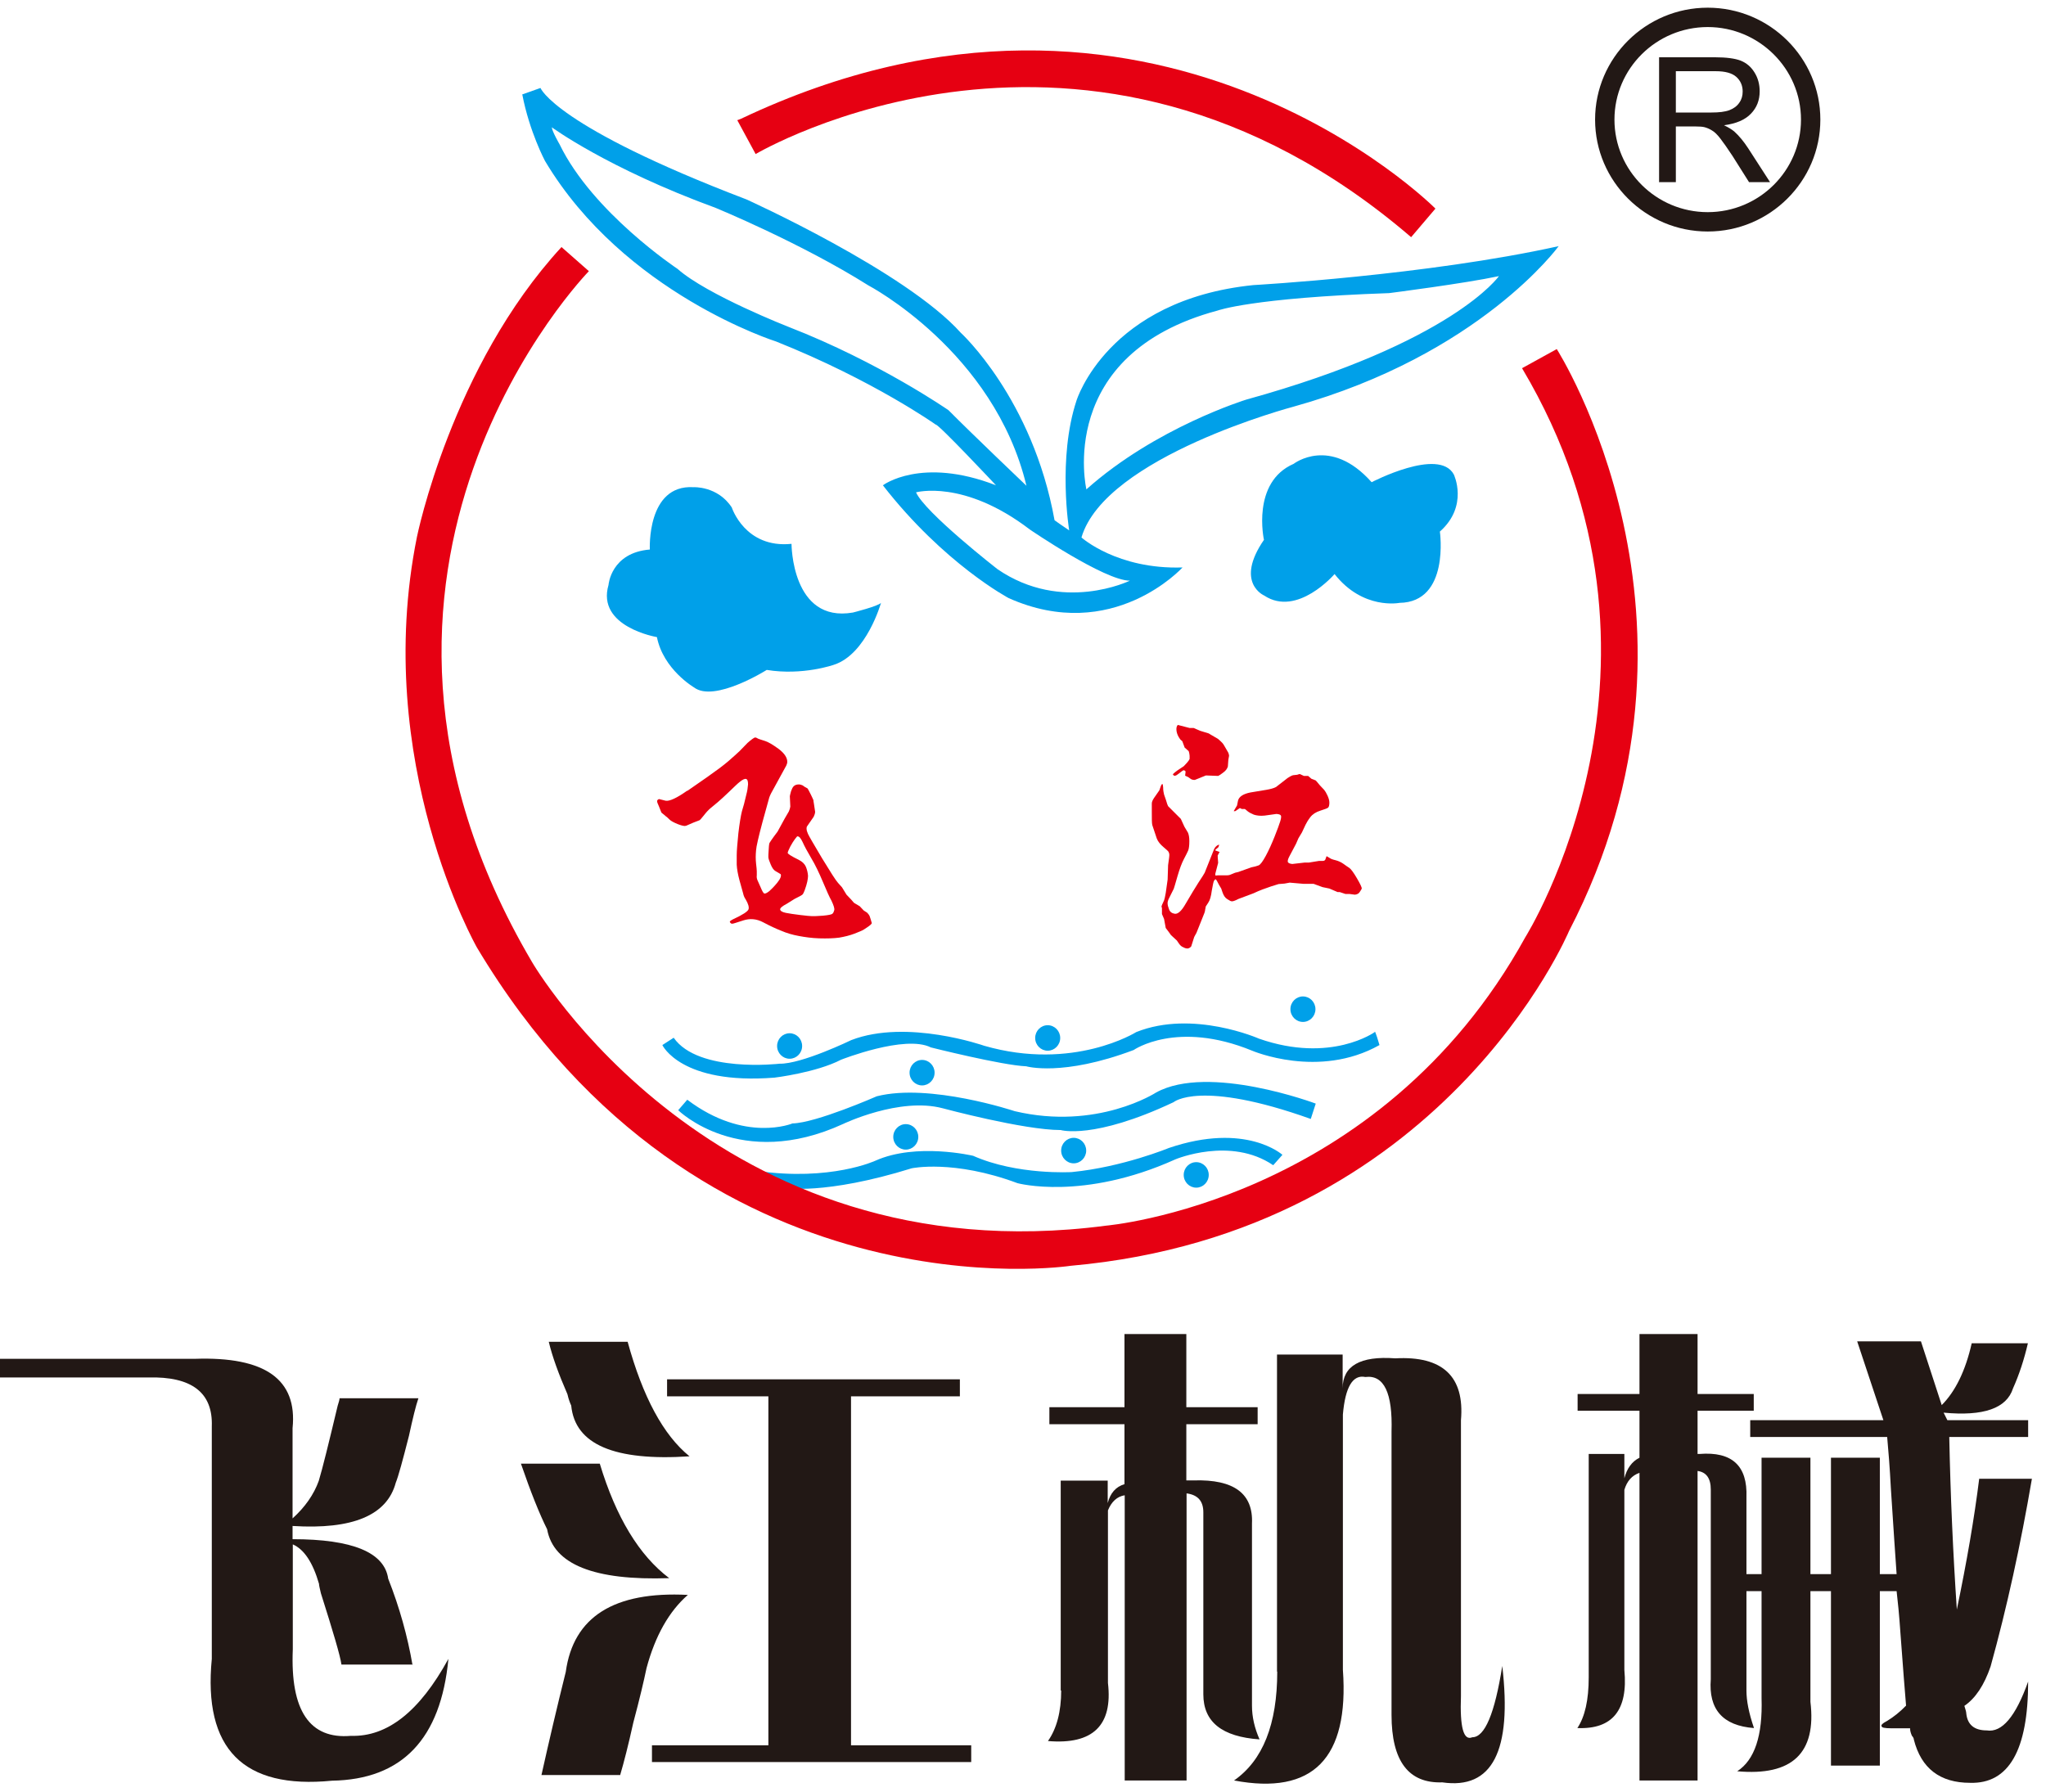<?xml version="1.0" encoding="UTF-8"?> <svg xmlns="http://www.w3.org/2000/svg" width="129" height="113" viewBox="0 0 129 113" fill="none"><g clip-path="url(#clip0_6691_4283)"><path fill-rule="evenodd" clip-rule="evenodd" d="M46.482 7.572L47.643 9.715C47.643 9.715 68.471 -2.656 88.971 14.956L90.504 13.155C90.504 13.155 72.669 -4.83 46.705 7.497L46.467 7.587L46.482 7.572Z" fill="#E60012"></path><path fill-rule="evenodd" clip-rule="evenodd" d="M42.476 65.44L41.762 65.901C41.762 65.901 42.923 68.418 48.833 67.956C48.833 67.956 51.454 67.643 53.032 66.825C53.032 66.825 57.066 65.231 58.689 66.05C58.689 66.05 63.185 67.182 64.704 67.241C64.704 67.241 66.981 67.911 71.478 66.214C71.478 66.214 74.202 64.308 78.951 66.259C78.951 66.259 83.15 68.06 86.976 65.901C86.976 65.901 86.678 64.874 86.678 65.083C86.678 65.083 83.909 67.078 79.383 65.499C79.383 65.499 75.214 63.653 71.641 65.083C71.641 65.083 67.681 67.569 62.054 65.946C62.054 65.946 57.185 64.234 53.672 65.589C53.672 65.589 50.545 67.107 49.146 67.078C49.146 67.078 44.025 67.673 42.476 65.44Z" fill="#00A0E9"></path><path fill-rule="evenodd" clip-rule="evenodd" d="M43.34 69.34L42.76 70.01C42.76 70.01 46.66 73.866 53.166 70.874C53.166 70.874 56.724 69.162 59.449 69.891C59.449 69.891 64.54 71.261 66.878 71.261C66.878 71.261 68.947 71.886 73.994 69.504C73.994 69.504 75.647 68.06 82.644 70.561L82.957 69.593C82.957 69.593 76.212 67.062 72.892 68.894C72.892 68.894 69.185 71.305 63.975 70.07C63.975 70.07 58.615 68.283 55.28 69.132C55.28 69.132 51.454 70.814 49.965 70.844C49.965 70.844 46.973 72.094 43.34 69.355" fill="#00A0E9"></path><path fill-rule="evenodd" clip-rule="evenodd" d="M47.717 73.866C47.717 73.866 48.595 74.76 49.429 74.909C49.429 74.909 51.975 75.385 57.483 73.673C57.483 73.673 60.118 73.107 64.153 74.611C64.153 74.611 68.277 75.742 74.113 73.107C74.113 73.107 77.582 71.648 80.276 73.479L80.857 72.824C80.857 72.824 78.564 70.74 73.696 72.392C73.696 72.392 70.778 73.598 67.577 73.911C67.577 73.911 64.138 74.119 61.354 72.884C61.354 72.884 57.766 72.035 55.19 73.196C55.19 73.196 52.362 74.507 47.732 73.837" fill="#00A0E9"></path><path fill-rule="evenodd" clip-rule="evenodd" d="M79.692 34.042C79.692 34.042 78.888 30.409 81.568 29.248C81.568 29.248 83.861 27.461 86.481 30.409C86.481 30.409 90.724 28.191 91.662 29.918C91.662 29.918 92.615 31.898 90.784 33.521C90.784 33.521 91.424 37.972 88.238 38.017C88.238 38.017 85.93 38.478 84.144 36.2C84.144 36.2 81.792 38.94 79.707 37.555C79.707 37.555 77.831 36.751 79.692 34.042Z" fill="#00A0E9"></path><path fill-rule="evenodd" clip-rule="evenodd" d="M40.972 34.652C40.972 34.652 40.764 30.558 43.712 30.722C43.712 30.722 45.245 30.633 46.139 32.002C46.139 32.002 46.972 34.593 49.905 34.295C49.905 34.295 49.905 39.297 53.776 38.627C53.776 38.627 55.369 38.225 55.547 38.017C55.547 38.017 54.639 41.248 52.585 41.918C52.585 41.918 50.62 42.617 48.342 42.245C48.342 42.245 45.037 44.329 43.756 43.347C43.756 43.347 41.821 42.215 41.419 40.176C41.419 40.176 37.593 39.536 38.367 36.886C38.367 36.886 38.516 34.846 40.987 34.652" fill="#00A0E9"></path><path fill-rule="evenodd" clip-rule="evenodd" d="M68.499 30.871C68.499 30.871 66.489 22.34 76.761 19.586C76.761 19.586 78.92 18.782 87.585 18.484C87.585 18.484 92.364 17.874 94.507 17.412C94.507 17.412 91.604 21.596 78.578 25.199C78.578 25.199 72.861 26.955 68.484 30.871M34.778 8.018C34.778 8.018 38.292 10.609 45.125 13.11C45.125 13.11 50.514 15.328 54.743 17.993C54.743 17.993 62.678 22.147 64.717 30.633C64.717 30.633 61.293 27.372 59.804 25.869C59.804 25.869 55.457 22.846 49.755 20.628C49.755 20.628 44.574 18.603 42.713 16.951C42.713 16.951 37.369 13.408 35.284 9.105C35.284 9.105 34.808 8.286 34.793 8.033M57.75 31.049C57.75 31.049 60.757 30.201 64.926 33.387C64.926 33.387 69.645 36.617 71.238 36.617C71.238 36.617 66.98 38.702 62.886 35.888C62.886 35.888 58.301 32.315 57.75 31.035M32.902 5.964L34.078 5.547C34.078 5.547 34.972 7.959 47.06 12.574C47.06 12.574 57.095 17.1 60.578 20.985C60.578 20.985 65.104 25.124 66.489 32.806C66.489 32.806 67.025 33.193 67.412 33.446C67.412 33.446 66.668 28.906 67.874 25.258C67.874 25.258 69.824 18.916 79.024 17.978C79.024 17.978 89.952 17.368 98.274 15.522C98.274 15.522 93.317 22.37 81.555 25.645C81.555 25.645 69.69 28.787 68.186 33.893C68.186 33.893 70.434 35.918 74.558 35.784C74.558 35.784 70.151 40.637 63.601 37.719C63.601 37.719 59.522 35.56 55.666 30.603C55.666 30.603 58.077 28.772 62.797 30.603C62.797 30.603 59.164 26.732 59 26.777C59 26.777 55.055 23.978 48.936 21.536C48.936 21.536 39.349 18.514 34.361 10.147C34.361 10.147 33.379 8.301 32.932 5.964" fill="#00A0E9"></path><path fill-rule="evenodd" clip-rule="evenodd" d="M49.785 65.157C50.217 65.157 50.574 65.514 50.574 65.961C50.574 66.408 50.217 66.765 49.785 66.765C49.353 66.765 48.996 66.408 48.996 65.961C48.996 65.514 49.353 65.157 49.785 65.157Z" fill="#00A0E9"></path><path fill-rule="evenodd" clip-rule="evenodd" d="M58.137 66.839C58.568 66.839 58.926 67.197 58.926 67.643C58.926 68.09 58.568 68.447 58.137 68.447C57.705 68.447 57.348 68.09 57.348 67.643C57.348 67.197 57.705 66.839 58.137 66.839Z" fill="#00A0E9"></path><path fill-rule="evenodd" clip-rule="evenodd" d="M66.057 64.65C66.488 64.65 66.846 65.008 66.846 65.454C66.846 65.901 66.488 66.258 66.057 66.258C65.625 66.258 65.268 65.901 65.268 65.454C65.268 65.008 65.625 64.65 66.057 64.65Z" fill="#00A0E9"></path><path fill-rule="evenodd" clip-rule="evenodd" d="M82.15 62.835C82.582 62.835 82.939 63.192 82.939 63.639C82.939 64.085 82.582 64.443 82.15 64.443C81.719 64.443 81.361 64.085 81.361 63.639C81.361 63.192 81.719 62.835 82.15 62.835Z" fill="#00A0E9"></path><path fill-rule="evenodd" clip-rule="evenodd" d="M75.422 73.286C75.854 73.286 76.211 73.643 76.211 74.09C76.211 74.537 75.854 74.894 75.422 74.894C74.99 74.894 74.633 74.537 74.633 74.09C74.633 73.643 74.99 73.286 75.422 73.286Z" fill="#00A0E9"></path><path fill-rule="evenodd" clip-rule="evenodd" d="M67.695 71.752C68.127 71.752 68.484 72.109 68.484 72.556C68.484 73.002 68.127 73.36 67.695 73.36C67.264 73.36 66.906 73.002 66.906 72.556C66.906 72.109 67.264 71.752 67.695 71.752Z" fill="#00A0E9"></path><path fill-rule="evenodd" clip-rule="evenodd" d="M57.109 70.888C57.541 70.888 57.898 71.246 57.898 71.692C57.898 72.139 57.541 72.496 57.109 72.496C56.678 72.496 56.32 72.139 56.32 71.692C56.32 71.246 56.678 70.888 57.109 70.888Z" fill="#00A0E9"></path><path fill-rule="evenodd" clip-rule="evenodd" d="M50.291 52.711C50.291 52.711 50.216 52.785 50.127 52.905C50.038 53.024 49.933 53.188 49.829 53.381C49.725 53.59 49.665 53.724 49.665 53.783C49.665 53.843 49.889 53.991 50.35 54.215C50.588 54.334 50.737 54.483 50.812 54.661C50.886 54.84 50.931 55.034 50.946 55.227C50.946 55.421 50.886 55.733 50.737 56.135C50.693 56.254 50.648 56.344 50.618 56.388C50.588 56.433 50.41 56.537 50.097 56.686L49.621 56.984C49.308 57.148 49.174 57.267 49.189 57.356C49.204 57.445 49.323 57.52 49.546 57.565C49.77 57.609 50.067 57.654 50.44 57.699C50.812 57.743 51.08 57.773 51.199 57.773C51.318 57.773 51.541 57.773 51.884 57.743C52.226 57.713 52.434 57.669 52.479 57.624C52.539 57.579 52.569 57.505 52.598 57.401C52.628 57.297 52.569 57.103 52.42 56.79C52.3 56.582 52.122 56.18 51.884 55.614C51.645 55.048 51.407 54.542 51.154 54.125C50.901 53.694 50.722 53.366 50.603 53.098C50.484 52.845 50.38 52.726 50.261 52.741M43.323 49.882L44.544 49.034C45.139 48.617 45.601 48.275 45.914 48.007C46.226 47.739 46.45 47.53 46.628 47.366L47.135 46.845C47.373 46.637 47.536 46.518 47.611 46.503C47.641 46.503 47.7 46.518 47.789 46.577C47.894 46.622 48.043 46.667 48.236 46.726C48.43 46.786 48.713 46.95 49.1 47.232C49.472 47.515 49.651 47.798 49.636 48.066C49.636 48.126 49.606 48.2 49.576 48.275L48.623 50.016C48.579 50.106 48.534 50.195 48.504 50.284C48.474 50.374 48.34 50.895 48.072 51.848C47.819 52.8 47.685 53.381 47.67 53.619C47.641 53.917 47.641 54.185 47.67 54.453C47.7 54.706 47.715 54.87 47.715 54.944V55.197C47.7 55.301 47.715 55.406 47.76 55.51L47.953 55.942C48.057 56.195 48.132 56.329 48.191 56.344C48.251 56.359 48.355 56.314 48.504 56.195C48.638 56.076 48.817 55.897 49.01 55.659C49.204 55.421 49.278 55.227 49.219 55.123L48.891 54.929C48.787 54.87 48.683 54.736 48.593 54.513C48.504 54.304 48.445 54.14 48.445 54.051C48.445 53.962 48.445 53.843 48.459 53.679C48.474 53.396 48.489 53.232 48.504 53.188C48.519 53.143 48.683 52.89 49.025 52.443L49.472 51.624L49.74 51.163C49.785 51.059 49.814 50.954 49.829 50.865L49.799 50.21C49.799 50.21 49.829 50.046 49.874 49.897C49.919 49.763 49.978 49.644 50.038 49.585C50.112 49.51 50.216 49.466 50.365 49.466C50.454 49.466 50.529 49.495 50.603 49.525L50.752 49.629L50.916 49.719C50.916 49.719 51.02 49.882 51.124 50.106C51.229 50.314 51.273 50.433 51.288 50.463C51.288 50.478 51.288 50.552 51.318 50.686L51.392 51.178V51.207C51.392 51.297 51.348 51.401 51.303 51.505L50.871 52.13C50.871 52.13 50.842 52.235 50.856 52.279C50.856 52.354 50.886 52.458 50.946 52.592C51.005 52.726 51.303 53.232 51.824 54.111C52.36 54.989 52.688 55.51 52.837 55.674C52.971 55.823 53.06 55.927 53.09 55.957L53.372 56.418L53.67 56.731C53.789 56.88 53.864 56.954 53.879 56.954L54.206 57.148L54.459 57.416L54.668 57.55C54.668 57.55 54.802 57.684 54.831 57.773L54.891 57.952C54.936 58.1 54.965 58.19 54.965 58.205C54.965 58.264 54.861 58.353 54.682 58.473L54.459 58.621C54.37 58.681 54.176 58.755 53.879 58.875C53.566 58.994 53.253 59.068 52.911 59.128C52.583 59.172 52.152 59.187 51.645 59.172C51.184 59.157 50.767 59.098 50.365 59.023C49.963 58.949 49.606 58.845 49.263 58.696C48.921 58.562 48.534 58.383 48.117 58.16C47.7 57.937 47.283 57.907 46.867 58.041C46.45 58.175 46.226 58.249 46.182 58.249C46.137 58.249 46.107 58.249 46.078 58.219C46.048 58.19 46.018 58.16 46.018 58.13C46.003 58.1 46.078 58.041 46.226 57.966C46.837 57.684 47.149 57.475 47.194 57.341C47.239 57.207 47.179 56.999 47.015 56.716C46.941 56.612 46.881 56.478 46.852 56.329C46.807 56.18 46.733 55.912 46.628 55.525C46.524 55.138 46.465 54.81 46.45 54.527C46.45 54.259 46.45 54.051 46.45 53.932C46.45 53.634 46.494 53.173 46.554 52.547C46.628 51.922 46.703 51.461 46.777 51.163L46.911 50.701L47.045 50.15C47.12 49.882 47.149 49.659 47.164 49.466C47.164 49.272 47.135 49.153 47.045 49.123C46.971 49.093 46.822 49.153 46.628 49.317C46.509 49.406 46.301 49.614 45.988 49.912C45.675 50.21 45.437 50.433 45.259 50.582L44.827 50.94C44.678 51.059 44.529 51.222 44.38 51.416C44.231 51.594 44.142 51.714 44.097 51.728L43.71 51.877L43.264 52.071C43.264 52.071 43.204 52.086 43.174 52.086C43.1 52.086 42.951 52.056 42.728 51.967C42.504 51.877 42.341 51.788 42.251 51.714L42.043 51.52C42.043 51.52 41.968 51.475 41.879 51.386C41.775 51.312 41.715 51.252 41.7 51.237L41.552 50.865C41.462 50.672 41.418 50.552 41.432 50.508C41.432 50.463 41.477 50.418 41.552 50.389L41.968 50.493C42.207 50.538 42.668 50.329 43.338 49.853" fill="#E60012"></path><path fill-rule="evenodd" clip-rule="evenodd" d="M73.934 48.84C73.934 48.84 74.023 48.736 74.231 48.587L74.633 48.319C74.633 48.319 74.737 48.215 74.842 48.096C74.946 47.977 74.991 47.902 75.005 47.858C75.005 47.798 75.005 47.739 75.005 47.664C74.991 47.5 74.961 47.411 74.946 47.366L74.693 47.143L74.544 46.741L74.425 46.637C74.425 46.637 74.321 46.503 74.261 46.369C74.202 46.235 74.172 46.101 74.172 45.982C74.172 45.863 74.202 45.773 74.261 45.714L75.005 45.907H75.259L75.675 46.086L76.211 46.25L76.331 46.324L76.792 46.592C76.971 46.741 77.06 46.845 77.09 46.875C77.12 46.905 77.164 46.979 77.224 47.084L77.447 47.471C77.477 47.545 77.492 47.62 77.492 47.664L77.447 47.917L77.417 48.334C77.373 48.483 77.283 48.602 77.12 48.721C76.971 48.84 76.867 48.9 76.807 48.93L76.033 48.9L75.333 49.183C75.229 49.183 75.154 49.168 75.08 49.123L74.916 49.004C74.782 48.944 74.723 48.915 74.723 48.915L74.752 48.647C74.752 48.647 74.693 48.572 74.633 48.572C74.603 48.572 74.484 48.647 74.306 48.796C74.127 48.944 74.008 48.959 73.963 48.84" fill="#E60012"></path><path fill-rule="evenodd" clip-rule="evenodd" d="M76.864 53.248C76.864 53.248 76.864 53.352 76.805 53.441L76.656 53.56C76.656 53.56 76.641 53.59 76.626 53.605C76.626 53.605 76.626 53.62 76.641 53.635L76.894 53.724L76.775 53.947C76.775 53.947 76.775 54.111 76.805 54.409L76.626 55.094C76.626 55.094 76.626 55.183 76.626 55.198C76.641 55.213 76.7 55.213 76.79 55.198H77.355C77.355 55.198 77.475 55.198 77.549 55.168L77.876 55.034L78.07 54.989L78.904 54.692C79.082 54.662 79.231 54.617 79.35 54.573C79.469 54.528 79.618 54.319 79.812 53.962C80.005 53.605 80.184 53.203 80.363 52.756C80.541 52.31 80.66 51.982 80.72 51.789C80.779 51.595 80.794 51.461 80.75 51.416C80.705 51.357 80.616 51.342 80.482 51.327L79.737 51.431C79.469 51.461 79.231 51.431 79.053 51.372C78.874 51.297 78.74 51.223 78.651 51.148C78.561 51.074 78.517 51.029 78.487 51.014H78.293L78.174 50.955L77.891 51.148C77.891 51.148 77.817 51.163 77.787 51.148L77.996 50.791L78.055 50.493C78.115 50.24 78.383 50.062 78.844 49.972L79.827 49.809C80.095 49.764 80.318 49.704 80.452 49.63L81.181 49.064C81.316 48.975 81.42 48.915 81.524 48.886L81.792 48.856C81.881 48.826 81.926 48.811 81.956 48.811L82.209 48.93H82.477L82.685 49.109L82.953 49.213C82.953 49.213 83.072 49.332 83.221 49.526L83.489 49.809C83.549 49.883 83.623 50.002 83.698 50.166C83.772 50.33 83.817 50.478 83.817 50.612C83.817 50.776 83.787 50.88 83.742 50.925C83.698 50.97 83.534 51.029 83.251 51.119C82.968 51.208 82.76 51.342 82.611 51.535C82.462 51.729 82.373 51.893 82.313 52.012L82.09 52.488L81.866 52.861L81.718 53.203L81.301 53.992C81.196 54.185 81.167 54.319 81.211 54.379C81.256 54.439 81.345 54.468 81.479 54.483L82.253 54.394H82.521L83.162 54.29H83.37C83.37 54.29 83.459 54.29 83.489 54.275C83.519 54.26 83.549 54.23 83.564 54.2L83.638 53.992C83.638 53.992 83.712 54.022 83.846 54.111C83.906 54.156 84.01 54.2 84.204 54.245C84.382 54.29 84.546 54.364 84.695 54.468C84.844 54.573 84.963 54.662 85.082 54.736C85.186 54.811 85.35 55.034 85.558 55.391C85.767 55.749 85.871 55.972 85.856 56.032C85.856 56.061 85.812 56.121 85.737 56.24C85.678 56.344 85.573 56.404 85.424 56.419L85.082 56.374H84.829L84.472 56.255H84.338L83.817 56.032L83.385 55.942L82.819 55.734H82.179L81.316 55.659L80.988 55.719L80.616 55.749L80.139 55.898C79.782 56.017 79.41 56.151 79.038 56.329L78.085 56.687C77.862 56.806 77.713 56.85 77.653 56.836C77.609 56.836 77.519 56.791 77.385 56.702C77.251 56.627 77.147 56.478 77.073 56.255L76.998 56.032L76.864 55.808C76.745 55.57 76.671 55.436 76.641 55.451C76.611 55.451 76.566 55.496 76.537 55.555C76.507 55.615 76.462 55.823 76.403 56.166C76.358 56.523 76.284 56.776 76.179 56.925C76.075 57.074 76.03 57.163 76.016 57.178C76.016 57.193 76.016 57.267 75.986 57.357C75.986 57.461 75.926 57.624 75.822 57.863L75.435 58.83C75.331 59.009 75.286 59.098 75.286 59.113L75.107 59.679C75.033 59.768 74.944 59.813 74.854 59.813C74.81 59.813 74.72 59.798 74.616 59.739C74.497 59.694 74.422 59.62 74.363 59.545L74.199 59.307L73.827 58.964L73.723 58.816L73.499 58.518L73.395 57.952L73.261 57.639V57.267L73.231 57.163C73.231 57.148 73.276 57.014 73.395 56.776C73.425 56.702 73.455 56.553 73.499 56.314L73.619 55.466L73.648 54.558C73.708 54.156 73.738 53.917 73.723 53.873C73.723 53.813 73.693 53.769 73.678 53.724C73.663 53.679 73.544 53.575 73.351 53.411C73.157 53.248 73.008 53.069 72.934 52.875L72.8 52.473L72.651 52.027C72.621 51.908 72.621 51.625 72.621 51.148C72.621 50.94 72.621 50.776 72.621 50.672C72.621 50.553 72.681 50.449 72.755 50.33L73.097 49.838C73.172 49.615 73.217 49.481 73.261 49.451C73.306 49.407 73.321 49.481 73.336 49.66C73.336 49.838 73.365 49.987 73.395 50.106L73.514 50.449C73.574 50.657 73.619 50.791 73.648 50.836L74.452 51.64L74.676 52.131L74.899 52.503C74.959 52.637 74.988 52.816 74.988 53.039C74.988 53.322 74.959 53.53 74.914 53.635C74.869 53.739 74.78 53.917 74.646 54.171C74.512 54.424 74.378 54.781 74.244 55.242C74.11 55.704 74.035 55.972 74.006 56.046L73.708 56.642C73.633 56.791 73.604 56.91 73.619 56.999C73.619 57.074 73.648 57.178 73.708 57.342C73.767 57.505 73.886 57.595 74.08 57.624C74.274 57.639 74.497 57.446 74.75 56.999C75.092 56.404 75.375 55.957 75.569 55.645C75.777 55.332 75.911 55.123 75.956 55.034L76.537 53.575C76.581 53.471 76.641 53.396 76.715 53.337C76.79 53.277 76.849 53.262 76.879 53.292" fill="#E60012"></path><path fill-rule="evenodd" clip-rule="evenodd" d="M35.387 15.566L37.129 17.1C37.129 17.1 18.876 35.769 33.541 60.661C33.541 60.661 45.019 80.536 69.733 77.291C69.733 77.291 86.958 75.832 96.173 59.098C96.173 59.098 107.041 41.843 95.965 23.219L98.153 22.013C98.153 22.013 109.096 39.104 98.927 58.711C98.927 58.711 90.977 77.737 67.499 79.822C67.499 79.822 44.2 83.395 30.072 59.753C30.072 59.753 23.417 48.066 26.29 33.849C26.29 33.849 28.464 23.114 35.401 15.581" fill="#E60012"></path><path fill-rule="evenodd" clip-rule="evenodd" d="M105.647 7.095H107.91C108.386 7.095 108.759 7.051 109.041 6.947C109.309 6.842 109.518 6.694 109.667 6.47C109.816 6.262 109.875 6.024 109.875 5.77C109.875 5.398 109.741 5.086 109.473 4.847C109.205 4.609 108.773 4.49 108.178 4.49H105.662V7.11L105.647 7.095ZM104.605 11.502V3.612H108.133C108.848 3.612 109.384 3.686 109.741 3.82C110.113 3.969 110.396 4.207 110.619 4.565C110.843 4.922 110.947 5.324 110.947 5.756C110.947 6.321 110.768 6.783 110.396 7.17C110.024 7.557 109.473 7.795 108.699 7.899C108.982 8.033 109.19 8.167 109.339 8.286C109.652 8.569 109.935 8.912 110.218 9.344L111.602 11.487H110.277L109.235 9.835C108.922 9.358 108.669 9.001 108.476 8.748C108.282 8.495 108.103 8.316 107.94 8.227C107.776 8.123 107.627 8.063 107.463 8.019C107.344 7.989 107.151 7.974 106.883 7.974H105.662V11.487H104.62L104.605 11.502ZM107.672 1.706C110.902 1.706 113.552 4.326 113.552 7.542C113.552 10.758 110.917 13.378 107.672 13.378C104.426 13.378 101.791 10.758 101.791 7.542C101.791 4.326 104.426 1.706 107.672 1.706ZM107.672 0.485C111.587 0.485 114.773 3.656 114.773 7.542C114.773 11.428 111.587 14.599 107.672 14.599C103.756 14.599 100.57 11.428 100.57 7.542C100.57 3.656 103.756 0.485 107.672 0.485Z" fill="#221815"></path><path d="M26.024 104.967H21.528C21.453 104.416 21.006 102.912 20.232 100.471C20.158 100.158 20.113 99.965 20.113 99.875C19.726 98.535 19.175 97.701 18.461 97.389V104.014C18.297 107.885 19.533 109.686 22.123 109.463C24.416 109.537 26.455 107.929 28.272 104.609C27.795 109.656 25.354 112.217 20.932 112.291C15.334 112.842 12.803 110.282 13.354 104.609V89.945C13.429 87.816 12.089 86.789 9.335 86.863H0V85.687H12.297C16.719 85.538 18.759 86.982 18.446 90.064V95.751C19.235 95.037 19.786 94.248 20.098 93.384C20.337 92.595 20.724 91.017 21.289 88.65C21.364 88.412 21.409 88.263 21.409 88.173H26.381C26.217 88.65 26.024 89.439 25.785 90.541C25.384 92.119 25.116 93.101 24.952 93.503C24.401 95.558 22.227 96.466 18.446 96.228V97.061C22.227 97.061 24.237 97.895 24.475 99.548C25.19 101.364 25.696 103.18 26.009 104.997" fill="#221815"></path><path d="M32.844 92.297H37.816C38.843 95.692 40.303 98.089 42.193 99.518C37.459 99.682 34.898 98.654 34.496 96.436C34.02 95.483 33.469 94.114 32.844 92.297ZM39.111 111.934H34.139C34.615 109.805 35.122 107.632 35.672 105.428C36.149 101.959 38.709 100.337 43.369 100.575C42.193 101.602 41.315 103.136 40.764 105.19C40.6 105.979 40.332 107.125 39.93 108.629C39.618 110.043 39.335 111.145 39.097 111.949M34.6 84.615H39.573C40.526 88.084 41.821 90.496 43.474 91.836C38.739 92.148 36.253 91.091 36.015 88.635C35.94 88.471 35.851 88.248 35.777 87.92C35.226 86.655 34.824 85.553 34.6 84.615ZM61.22 111.115H41.106V110.058H48.446V88.054H42.059V86.982H60.52V88.054H53.657V110.058H61.235V111.115H61.22Z" fill="#221815"></path><path d="M66.878 106.619V93.369H69.841V94.784C70.005 94.158 70.347 93.756 70.898 93.593V89.811H66.163V88.739H70.898V84.124H74.798V88.739H79.294V89.811H74.798V93.354H75.275C77.806 93.28 79.026 94.188 78.937 96.079V107.557C78.937 108.272 79.101 108.972 79.414 109.686C77.046 109.522 75.87 108.584 75.87 106.843V95.364C75.87 94.65 75.513 94.263 74.813 94.173V112.277H70.913V94.292C70.436 94.367 70.079 94.694 69.856 95.245V106.128C70.168 108.808 68.903 110.029 66.074 109.79C66.625 109.001 66.908 107.944 66.908 106.59M80.515 105.413V85.419H84.654V87.548C84.654 86.134 85.756 85.494 87.974 85.657C90.966 85.494 92.351 86.804 92.113 89.558V106.947C92.038 108.927 92.276 109.79 92.827 109.552C93.616 109.552 94.242 108.063 94.718 105.056C95.343 110.416 94.093 112.857 90.937 112.396C88.808 112.47 87.736 111.056 87.736 108.138V90.273C87.81 87.831 87.259 86.685 86.083 86.834C85.294 86.67 84.818 87.459 84.669 89.201V105.294C85.071 110.892 82.778 113.215 77.806 112.277C79.622 111.011 80.53 108.733 80.53 105.413" fill="#221815"></path><path d="M124.792 93.25H128.112C127.397 97.434 126.534 101.379 125.507 105.086C125.105 106.262 124.554 107.096 123.854 107.572C123.928 107.81 123.973 107.959 123.973 108.049C124.048 108.763 124.479 109.12 125.268 109.12C126.221 109.269 127.085 108.257 127.874 106.039C127.874 110.371 126.653 112.5 124.211 112.425C122.321 112.425 121.13 111.517 120.668 109.701C120.668 109.627 120.623 109.537 120.549 109.463C120.475 109.299 120.43 109.15 120.43 108.986H119.239C118.837 108.986 118.643 108.942 118.643 108.867C118.569 108.793 118.688 108.674 119.001 108.51C119.388 108.272 119.79 107.959 120.177 107.557C120.102 106.694 119.983 105.145 119.819 102.942C119.745 101.84 119.656 100.977 119.581 100.337H118.524V111.339H115.442V100.337H114.147V107.319C114.534 110.55 113.001 112.009 109.532 111.696C110.634 110.981 111.14 109.448 111.066 107.081V100.337H110.113V106.604C110.113 107.245 110.262 108.019 110.589 108.972C108.609 108.823 107.716 107.781 107.865 105.89V93.935C107.865 93.22 107.582 92.833 107.031 92.759V112.277H103.369V92.878C102.892 93.042 102.58 93.399 102.416 93.95V105.309C102.654 107.84 101.671 109.061 99.453 108.972C99.93 108.257 100.168 107.2 100.168 105.771V91.687H102.416V93.22C102.58 92.595 102.892 92.163 103.369 91.925V88.963H99.468V87.906H103.369V84.124H107.031V87.906H110.574V88.963H107.031V91.687H107.15C109.205 91.523 110.187 92.431 110.113 94.411V99.265H111.066V91.925H114.147V99.265H115.442V91.925H118.524V99.265H119.581C119.507 98.237 119.388 96.466 119.224 93.935C119.15 92.521 119.06 91.419 118.986 90.615H110.351V89.558H118.748L117.095 84.585H121.115L122.425 88.605C123.288 87.742 123.928 86.432 124.316 84.705H127.859C127.621 85.732 127.308 86.685 126.921 87.548C126.519 88.814 125.06 89.32 122.544 89.082L122.782 89.558H127.874V90.615H122.901C122.976 94.322 123.139 97.955 123.378 101.498C124.003 98.505 124.479 95.736 124.792 93.22" fill="#221815"></path></g><defs><clipPath id="clip0_6691_4283"><rect width="128.108" height="112" fill="white" transform="translate(0 0.5)"></rect></clipPath></defs></svg> 